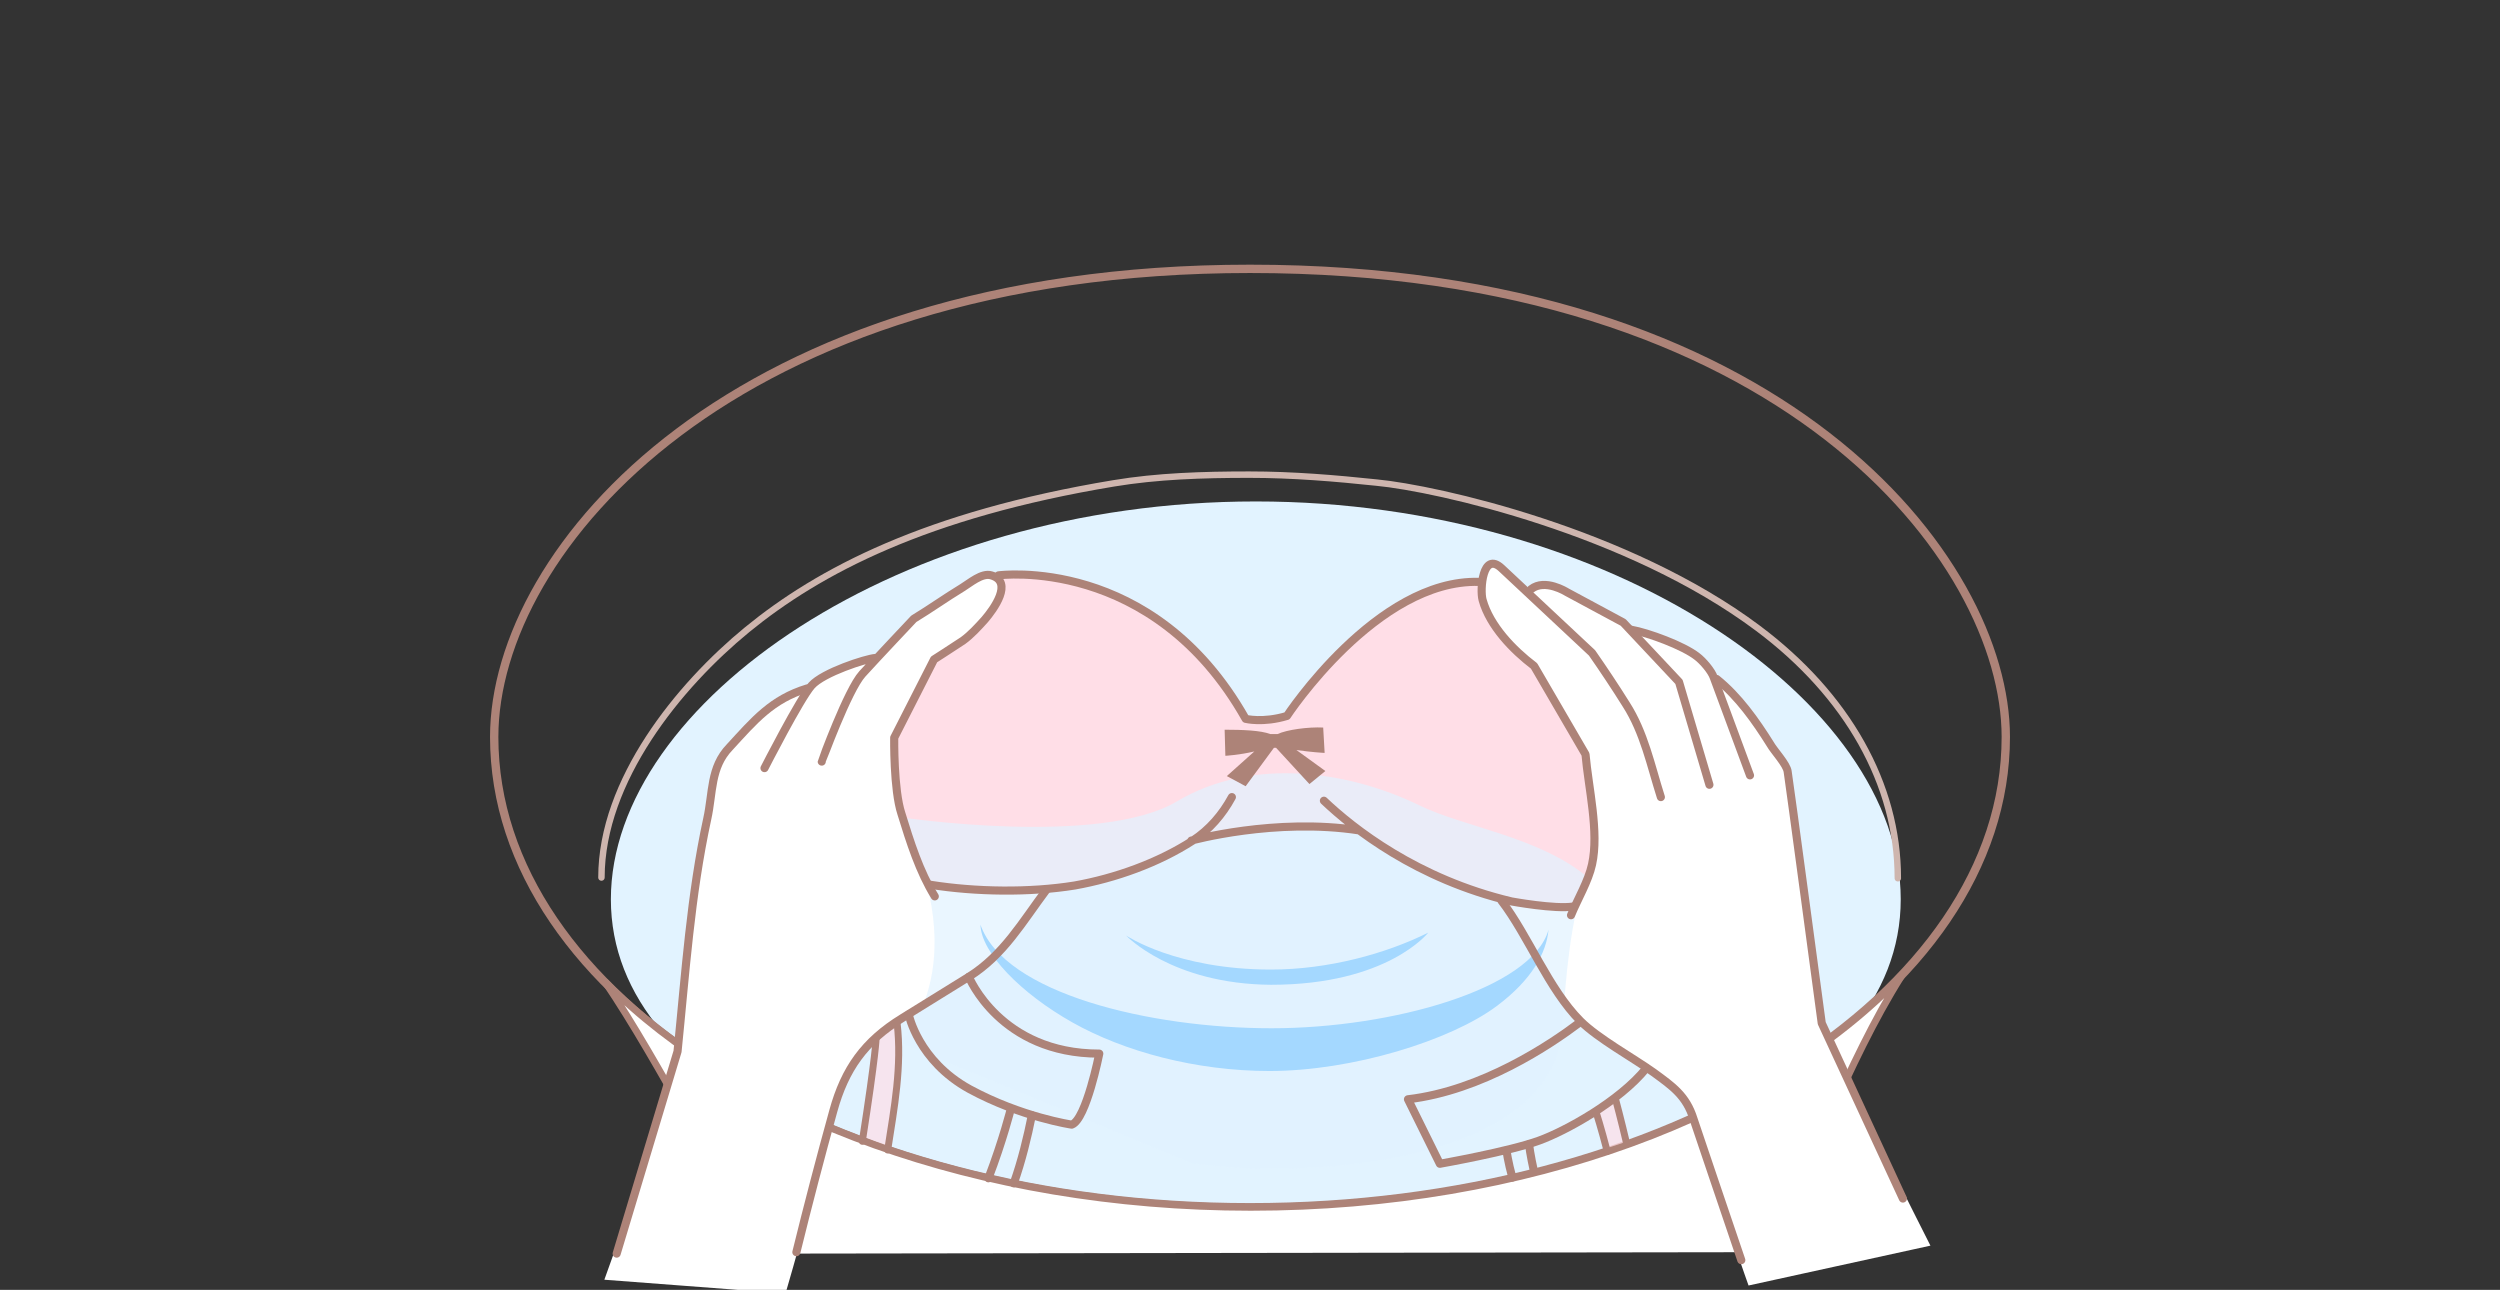 <svg xmlns="http://www.w3.org/2000/svg" viewBox="0 0 345 178"><rect x="0" y="0" width="345" height="178" fill="#333333" stroke="none"/><style>.st0,.st1{fill:#ffdee7}.st1{stroke:#ad8378;stroke-width:1.2;stroke-linecap:round;stroke-linejoin:round;stroke-miterlimit:10}.st2{fill:#ffffe7}.st3{fill:#fff4e1}.st4{fill:#fff}.st5{fill:#e2f3ff}.st6{fill:#ebf4ff}.st7{fill:#bfbdb6}.st8{fill:#fefef6}.st9{fill:#e7f4f6}.st10{fill:#e8e5ff}.st11{fill:#ffe5ff}.st12{fill:#f3f4ff}.st13{fill:#ffdff2}.st14{fill:#cdffe7}.st15{fill:#e9dff2}.st16{fill:#e9ffa8}.st17{fill:#e1fdff}.st18{fill:#ffffeb}.st19{fill:none;stroke:#ad8378;stroke-width:1.465;stroke-linecap:round;stroke-linejoin:round;stroke-miterlimit:10}.st20{fill:#ffebf2}.st21{stroke:#ad8378;stroke-width:1.014;stroke-linecap:round;stroke-linejoin:round;stroke-miterlimit:10}.st21,.st22{fill:none}.st23,.st24{fill:none;stroke:#ad8378;stroke-miterlimit:10}.st23{stroke-width:1.014}.st24{stroke-linecap:round;stroke-linejoin:round}.st25{fill:#fb6060}.st26{fill:none;stroke:#ad8378;stroke-linecap:round;stroke-linejoin:round;stroke-miterlimit:10}.st26,.st27{stroke-width:1.209}.st27,.st28,.st29,.st30{stroke-linecap:round;stroke-linejoin:round;stroke-miterlimit:10}.st27{fill:#fff;stroke:#fb6060}.st28,.st29{fill:none;stroke:#ad8378;stroke-width:1.21}.st29{fill:#fff;stroke:#fb6060}.st30{fill:#ffdee7;stroke:#ad8378;stroke-width:1.209}.st31{opacity:.6}.st32{clip-path:url(#SVGID_2_)}.st33{fill:none;stroke:#fb6060;stroke-miterlimit:10}.st34{clip-path:url(#SVGID_4_)}.st35{fill:none;stroke:#ad8378;stroke-width:1.268;stroke-linecap:round;stroke-linejoin:round;stroke-miterlimit:10}.st36{fill:#fff3f8}.st37,.st38,.st39{fill:none;stroke:#ad8378;stroke-width:1.268;stroke-miterlimit:10}.st38,.st39{stroke-width:1.116;stroke-linecap:round;stroke-linejoin:round}.st39{stroke-width:1.236}.st40{opacity:.7}.st41{clip-path:url(#SVGID_6_)}.st42{clip-path:url(#SVGID_8_)}.st43{stroke:#ad8378;stroke-width:1.116;stroke-miterlimit:10}.st43,.st44,.st45{fill:none}.st44,.st45,.st46{stroke-miterlimit:10;stroke:#fb6060;stroke-width:3.347;stroke-linecap:round;stroke-linejoin:round}.st45,.st46{stroke:#ad8378;stroke-width:1.278}.st46{fill:#fff}.st47{clip-path:url(#SVGID_10_)}.st48{clip-path:url(#SVGID_12_)}.st49{fill:none;stroke:#ad8378;stroke-linecap:round;stroke-linejoin:round;stroke-miterlimit:10}.st49,.st50{stroke-width:1.272}.st50,.st51,.st52{stroke:#ad8378;stroke-linecap:round;stroke-linejoin:round;stroke-miterlimit:10}.st50{fill:#fff}.st51,.st52{fill:none;stroke-width:1.251}.st52{fill:#fff}.st53{fill:#ad8378}.st54,.st55{fill:none;stroke:#ad8378;stroke-width:1.188;stroke-miterlimit:10}.st55{stroke-linejoin:round}.st55,.st56{stroke-linecap:round}.st56,.st57,.st58{fill:none;stroke:#ad8378;stroke-width:1.269;stroke-linejoin:round;stroke-miterlimit:10}.st58{stroke-width:1.274;stroke-linecap:round}.st59{fill:url(#SVGID_13_)}.st60{fill:url(#SVGID_14_)}.st61{fill:url(#SVGID_15_)}.st62{fill:url(#SVGID_16_)}.st63{fill:none;stroke-width:1.425;stroke-linecap:round;stroke-linejoin:round}.st63,.st64,.st65,.st66{stroke:#ad8378;stroke-miterlimit:10}.st64{stroke-width:1.416;fill:#ffdee7}.st65,.st66{fill:none}.st65{stroke-linejoin:round;stroke-width:1.425}.st66{stroke-width:1.472}.st66,.st67{stroke-linecap:round;stroke-linejoin:round}.st67,.st68{fill:none;stroke:#ad8378;stroke-width:.736;stroke-miterlimit:10}.st69{fill:#444}.st70{fill:#666}.st71,.st72{fill:none;stroke:#fb6060;stroke-width:.8;stroke-miterlimit:10}.st72{stroke:#231815;stroke-width:.4}.st73,.st74,.st75,.st76,.st77{fill:none;stroke:#ad8378;stroke-width:.736;stroke-linecap:round;stroke-linejoin:round}.st74{stroke-dasharray:5.642,2.821}.st75{stroke-dasharray:5.509,2.755}.st76{stroke-dasharray:5.489,2.745}.st77{stroke-dasharray:5.608,2.804}.st78,.st79{fill:none;stroke:#231815;stroke-width:.6;stroke-miterlimit:10}.st79{stroke:#444}.st80{clip-path:url(#SVGID_18_)}.st81,.st82{stroke:#fb6060;stroke-width:1.209}.st81,.st82,.st83{fill:none;stroke-linecap:round;stroke-linejoin:round}.st82{stroke-dasharray:4.851,4.851}.st83{stroke:#ad8378;stroke-width:.736;stroke-miterlimit:10;stroke-dasharray:5.516,2.758}.st84{clip-path:url(#SVGID_20_)}.st85,.st86,.st87{fill:none;stroke:#fb6060;stroke-width:1.2;stroke-miterlimit:10}.st86,.st87{stroke:#ad8378;stroke-width:1.503;stroke-linejoin:round}.st87{stroke-linecap:round}.st88{clip-path:url(#SVGID_22_)}.st89{fill:none;stroke:#ad8378;stroke-width:1.188;stroke-linecap:round;stroke-linejoin:round;stroke-miterlimit:10}.st90{clip-path:url(#SVGID_24_)}.st91{clip-path:url(#SVGID_26_)}.st92{fill:none;stroke:#fff;stroke-width:1.091;stroke-linejoin:round;stroke-miterlimit:10}.st93{clip-path:url(#SVGID_28_)}.st94{fill:none;stroke:#fff;stroke-width:1.2;stroke-miterlimit:10}.st95{clip-path:url(#SVGID_30_)}.st96,.st97{stroke:#fff;stroke-width:2}.st96{fill:none;stroke-miterlimit:10}.st97{stroke-dasharray:2.928,2.928}.st100,.st97,.st98,.st99{fill:none;stroke-miterlimit:10}.st98{stroke-dasharray:2.822,2.822;stroke:#fff;stroke-width:2}.st99{stroke:#fb6060;stroke-width:8.701}.st100{stroke:#ad8378;stroke-width:.947;stroke-linecap:round;stroke-linejoin:round}.st101{fill:#a4d8ff}.st102{fill:#fff;stroke:#ad8378;stroke-width:.947}.st102,.st103,.st104,.st105,.st106{stroke-linecap:round;stroke-linejoin:round;stroke-miterlimit:10}.st103{stroke-width:.789}.st103,.st104,.st105{fill:none;stroke:#ceb5ae}.st106{fill:none}.st104{stroke-width:1.101}.st105{stroke-width:.889}.st106{stroke:#ad8378;stroke-width:.789}.st107{opacity:.5;fill:#e2f3ff}.st108{stroke:#ad8378;stroke-width:.999}.st108,.st109{fill:none;stroke-linecap:round;stroke-linejoin:round;stroke-miterlimit:10}.st109,.st110{stroke:#ad8378}.st110,.st111,.st112,.st113,.st114,.st115{stroke-linecap:round;stroke-linejoin:round;stroke-miterlimit:10}.st109,.st110{stroke-width:1.035}.st110{fill:#fff}.st111{fill:none;stroke-width:.862}.st111,.st112{stroke:#ceb5ae}.st112,.st113,.st114{fill:none}.st112{stroke-width:1.203}.st113{stroke-width:.862}.st113,.st114,.st115{stroke:#ad8378}.st114{stroke-width:1.151}.st115{fill:#fff;stroke-width:.961}.st116,.st117{opacity:.7;fill:#ffdee7}.st117{fill:#e2f3ff}.st118{stroke-width:1.12;stroke-linecap:round;stroke-linejoin:round}.st118,.st119,.st120{fill:none;stroke:#ad8378;stroke-miterlimit:10}.st119{stroke-linecap:round;stroke-linejoin:round;stroke-width:.961}.st120{stroke-width:1.233}.st120,.st121,.st122,.st123{stroke-linecap:round;stroke-linejoin:round}.st121{stroke:#ad8378;stroke-width:1.029;stroke-miterlimit:10;fill:#fff}.st122,.st123{fill:none}.st122{stroke:#ceb5ae;stroke-miterlimit:10;stroke-width:.952}.st123{stroke-width:1.2}.st123,.st124,.st125,.st126{stroke:#ad8378;stroke-miterlimit:10}.st124{stroke-linecap:round;stroke-linejoin:round;fill:none;stroke-width:1.029}.st125,.st126{fill:#fff;stroke-width:1.2}.st125,.st126,.st127{stroke-linecap:round}.st126{stroke-linejoin:round}.st127{stroke:#ad8378;stroke-width:1.2;stroke-miterlimit:10}.st127,.st128{fill:#ffdee7}.st128,.st129,.st130,.st131,.st132{stroke:#ad8378;stroke-width:1.2;stroke-miterlimit:10}.st129{fill:#fff}.st130{fill:none}.st131,.st132{fill:#ffffe7}.st132{stroke-linecap:round;stroke-linejoin:round}.st133,.st134{fill:none;stroke:#fb6060;stroke-width:3.648;stroke-miterlimit:10}.st134{fill:#f3f4ff;stroke:#ad8378;stroke-width:1.2}.st134,.st135,.st136,.st137{stroke-linecap:round;stroke-linejoin:round}.st135{stroke:#ad8378;stroke-width:1.2;stroke-miterlimit:10;fill:#ffffeb}.st136,.st137{fill:none}.st136{stroke:#ad8378;stroke-miterlimit:10;stroke-width:2}.st137{stroke-width:1.618}.st137,.st138,.st139{stroke:#ad8378;stroke-miterlimit:10}.st138{stroke-width:1.095;stroke-linecap:round;stroke-linejoin:round;fill:none}.st139{fill:#d8cff2}.st139,.st140,.st141{stroke-width:1.095;stroke-linecap:round;stroke-linejoin:round}.st140{stroke:#ad8378;stroke-miterlimit:10;fill:#ffdeff}.st141{fill:#fffff7}.st141,.st142,.st143{stroke:#ad8378;stroke-miterlimit:10}.st142,.st143,.st144{stroke-linecap:round;stroke-linejoin:round}.st142{stroke-width:1.2;fill:#ffebf2}.st143,.st144{fill:none}.st143{stroke-width:1.4}.st144{stroke-miterlimit:10}.st144,.st145,.st146{stroke:#ad8378;stroke-width:1.235}.st145,.st146,.st147,.st148{stroke-miterlimit:10}.st145{stroke-linecap:round;stroke-linejoin:round;fill:#e9dff2}.st146,.st147{fill:none}.st147{stroke:#fb6060;stroke-width:2.095}.st148{fill:#fff4e1;stroke:#ad8378;stroke-width:1.4;stroke-linecap:round;stroke-linejoin:round}.st149,.st150{fill:none;stroke:#fb6060;stroke-miterlimit:10}.st151,.st152{fill:none}.st151,.st152,.st153{stroke-miterlimit:10}.st149{stroke-linecap:round;stroke-linejoin:round;stroke-dasharray:4,2;stroke-width:.698}.st150{stroke-width:2.371}.st151{stroke-width:1.6}.st151,.st152,.st153{stroke:#ad8378;stroke-linecap:round;stroke-linejoin:round}.st152{stroke-width:.79}.st153{fill:#fff;stroke-width:1.156}.st154{fill:#231815}.st155{clip-path:url(#SVGID_32_)}.st156{stroke:#ad8378;stroke-width:1.053}.st156,.st157{fill:none;stroke-linecap:round;stroke-linejoin:round;stroke-miterlimit:10}.st157,.st158,.st159,.st160,.st161,.st162,.st163{stroke:#ad8378}.st158,.st159,.st160,.st161,.st162,.st163,.st164,.st165,.st166,.st167{stroke-linecap:round;stroke-linejoin:round;stroke-miterlimit:10}.st157,.st158{stroke-width:.822}.st158{fill:#fff}.st159,.st160{fill:none;stroke-width:1.293}.st160{fill:#ffdee7}.st161{stroke-width:1.329}.st161,.st162,.st163,.st164,.st165,.st166,.st167{fill:none}.st162{stroke-width:1.026}.st163{stroke-width:.952}.st164,.st165{stroke:#ceb5ae;stroke-width:1.053}.st165{stroke-width:1.09}.st166,.st167{stroke:#ad8378;stroke-width:.988}.st167{stroke:#ceb5ae}.st168{clip-path:url(#SVGID_34_)}.st169,.st170{stroke-linejoin:round}.st169{stroke:#ad8378;stroke-linecap:round;stroke-miterlimit:10;fill:#f3f4ff;stroke-width:1.095}.st170{fill:#fff;stroke-width:1.4}.st170,.st171,.st172,.st173,.st174,.st175{stroke:#ad8378;stroke-linecap:round;stroke-miterlimit:10}.st171{stroke-width:1.41;stroke-linejoin:round;fill:#ffffeb}.st172,.st173,.st174{fill:none}.st172{stroke-linejoin:round;stroke-width:1.438}.st173{stroke-width:1.2}.st174,.st175{stroke-width:1.438;stroke-linejoin:round}.st175{fill:#fff;stroke-width:.999}.st176{fill:#c69e62}.st177{clip-path:url(#SVGID_36_)}.st178,.st179,.st180{fill:none;stroke:#c69e62;stroke-width:1.8;stroke-miterlimit:10}.st179{stroke-dasharray:5.103,4.082}.st180{clip-path:url(#SVGID_36_)}.st181{clip-path:url(#SVGID_38_)}.st182{fill:#ceb5ae}.st183{stroke:#ceb5ae;stroke-width:2.509}.st183,.st184,.st185,.st186{fill:none;stroke-miterlimit:10}.st184{stroke:#ad8378;stroke-width:.836}.st185,.st186{stroke:#c69e62;stroke-width:2.509}.st186{stroke-width:.8}.st187{clip-path:url(#SVGID_40_)}.st188{clip-path:url(#SVGID_42_)}.st189{clip-path:url(#SVGID_44_)}.st190{clip-path:url(#SVGID_46_)}.st191,.st192{fill:none;stroke:#c69e62;stroke-width:2;stroke-miterlimit:10}.st192{stroke-width:2.304}.st193{clip-path:url(#SVGID_48_)}.st194{clip-path:url(#SVGID_50_)}.st195{fill:none;stroke:#c69e62;stroke-width:5;stroke-miterlimit:10}.st196{clip-path:url(#SVGID_52_)}.st197{stroke:#fff;stroke-width:1.8}.st197,.st198,.st199{fill:none;stroke-miterlimit:10}.st198{stroke:#fff;stroke-width:1.5}.st199{stroke-width:5.431}.st199,.st200,.st201{stroke:#c69e62}.st200,.st201,.st202,.st203,.st204{fill:none;stroke-miterlimit:10}.st200{stroke-width:5.694}.st201{stroke-width:5.2}.st202,.st203{stroke:#fff;stroke-width:1.6}.st203{stroke-width:2.009}.st204{stroke:#c69e62;stroke-width:4}.st205{display:none}.st206{display:inline}.st207{fill:none;stroke:#c69e62;stroke-width:4.97}.st207,.st208,.st209{stroke-miterlimit:10}.st208{fill:none;stroke:#fff;stroke-width:1.839}.st209{stroke-width:5.211}.st209,.st210,.st211{fill:none;stroke:#c69e62}.st210{display:inline;stroke-miterlimit:10;stroke-width:6.384}.st211{stroke-width:8}.st211,.st212,.st213{display:inline;stroke-miterlimit:10}.st212{fill:none;stroke:#c69e62;stroke-width:6.879}.st213{stroke:#fff;stroke-width:1.9}.st213,.st214,.st215{fill:none;stroke-linecap:round}.st214{stroke-miterlimit:10;stroke:#c69e62;stroke-width:4.231}.st215{stroke:#fff;stroke-width:1.729}.st215,.st216,.st217{stroke-miterlimit:10}.st216{fill:none;stroke-linecap:round;stroke:#c69e62;stroke-width:4.114}.st217{stroke:#fff;stroke-width:1.681}.st217,.st218,.st219{fill:none;stroke-linecap:round}.st218{stroke-miterlimit:10;stroke:#c69e62;stroke-width:4.5}.st219{stroke:#fff;stroke-width:1.839}.st219,.st220,.st221{stroke-miterlimit:10}.st220{stroke-width:1.8;fill:#fff;stroke:#c69e62}.st221{fill:#c69e62;stroke:#fff;stroke-linecap:round;stroke-linejoin:round}.st222,.st223,.st224{fill:none;stroke:#000;stroke-width:.5;stroke-miterlimit:10}.st223,.st224{fill:#fff;stroke:#c69e62;stroke-width:1.387}.st224{stroke-width:1.673}.st225{opacity:.3;fill:#ffffeb}.st226{fill:url(#SVGID_53_)}.st227{fill:none;stroke:#d2c9cd;stroke-linecap:round;stroke-linejoin:round;stroke-miterlimit:10}.st228{fill:url(#SVGID_54_)}.st229{fill:#e9daf2}.st230,.st231{stroke:#ad8378;stroke-miterlimit:10}.st230{stroke-linecap:round;stroke-linejoin:round;fill:#e9dff2}.st231{fill:#d7ffe3;stroke-width:1.2}.st231,.st232{stroke-linecap:round;stroke-linejoin:round}.st232,.st233{fill:#ffffe2;stroke:#ad8378;stroke-width:1.2;stroke-miterlimit:10}.st234,.st235{stroke-width:1.2;stroke-linecap:round;stroke-linejoin:round}.st234{stroke:#ad8378;stroke-miterlimit:10;fill:#c9e8f3}.st235{fill:#e9dff2}.st235,.st236,.st237{stroke:#ad8378;stroke-miterlimit:10}.st236{stroke-linecap:round;stroke-linejoin:round;fill:#dedafa}.st237,.st238{fill:none}.st238{stroke-width:.7}.st238,.st239,.st240{stroke:#ad8378;stroke-linecap:round;stroke-linejoin:round;stroke-miterlimit:10}.st239{stroke-width:.8;fill:none}.st240{fill:#ffffe2}.st241{fill:#ffe3ff}.st242,.st243{fill:#dedafa}.st243{stroke:#ad8378;stroke-width:1.2;stroke-linecap:round;stroke-linejoin:round;stroke-miterlimit:10}</style><g id="line"><path class="st5" d="M262.3 124.1c0 27.2-39.9 43.4-89 43.4s-89-16.3-89-43.4 39.9-54.9 89-54.9 89 27.7 89 54.9z"/><path class="st114" d="M276.8 101.7c0 35.8-46.7 64.9-104.3 64.9s-104.3-29-104.3-64.9c0-26 33.1-64.6 104.3-64.6 73.4 0 104.3 40.1 104.3 64.6z"/><path class="st115" d="M243.3 172.8c6.5-11 11.4-25.9 19.1-38.1-18.2 19.1-51.6 31.9-89.8 31.9-37.7 0-70.8-12.5-89.1-31.1 7.9 11.7 15 26.8 22.8 37.5"/><path class="st105" d="M83 121.1c0-13.4 10.7-26.5 20.1-34.2 9.9-8.1 24.7-15.9 50.6-20.2 6-1 12.3-1.2 18.7-1.2 6 0 11.9.5 17.6 1.1 8.3.8 34.7 6.7 52.6 20.1 12.3 9.2 19.3 21.5 19.3 34.5"/><path class="st0" d="M128.4 122.1s9.5 1.4 18.2.3c8.7-1.1 15.5-4.8 18.7-6.6 0 0 5.7-1.6 11.4-1.7s11 .4 11 .4 10.3 6.7 15.7 8.2c5.4 1.5 11.4 2.6 13.9 2.3 0 0 2.3-4.1 2.5-5.9s.7-5.4 0-9.3c-.7-3.9-.9-5.9-.9-5.9l-7.1-12.2s-5.2-4.7-6-6.6c-.8-1.8-1.5-4.8-1.5-4.8s-4.2-.3-8 1.7-7.3 4.4-11.2 8.1c-1.2 1.2-5.5 6.1-6.3 7-.8.9-1.2 1.8-1.2 1.8l-5.8.3-1.8-3.1s-6.1-10.6-16.7-14.3c-10.5-3.7-15.4-2.5-15.4-2.5s.3.9.2 1.8-1.5 3.5-2.9 4.9c-1.4 1.4-6.3 4.7-6.3 4.7l-5.5 10.8s.5 6.1.6 8.8c.1 3 4.4 11.8 4.4 11.8z"/><path class="st116" d="M122.7 158.2c.8-5.2 1.7-10.4 1.5-11.9-.3-2.5-.4-5.2-.4-5.2l-2.8 2.1s-.7 6.3-1.5 11.5c-.1.9-.2 1.3-.3 2.2m105.1.7c-.6-2.7-1.3-5.6-1.3-5.6l-2.4 1.7s.6 2.1 1.3 4.7"/><path class="st4" d="M83.4 176.6s9.6-26.4 10.1-31.5c.5-5.1 4.6-35.2 4.6-35.2s.1-4.3 3.1-7.4 6.3-7 9.6-7.3c3.3-.3 0 0 0 0l.3.7s.3-1.5 2.8-2.6 7.4-2.8 7.4-2.8l5.2-5.4s8.3-5.8 9.3-5.8 2.9.4 2.1 2.5-2.4 4.8-5 6.5-4 2.6-4 2.6l-5.5 10.8s.6 9.6 1 11.2c.4 1.6 3.7 9 3.7 9s.4.2 2.2.5c1.7.2 14.2.5 14.2.5s-4.9 6.5-6.3 8.3c-1.8 2.3-5.8 4.5-8.6 6.2-2.8 1.7-8.9 5.1-11.4 9.2-2.5 4-6.1 18.5-7 21.9-.9 3.5-2.8 10-2.8 10l-25-1.9zm183-4.7s-13.6-26.8-15.2-31.6c-.5-5.1-4.1-30.9-4.1-30.9s.7-3.1-2.3-6.2-4.8-8.1-7.9-9l-.3-.4s-1-2.8-3.5-3.9-6.5-2.6-6.5-2.6L225 87s-11.2-9-14.2-5.3c-1.3-1.3-4.5-5.1-5.5-3.5-1.1 1.7-1.4 4.8.3 7.4 1.5 2.3 6.2 6.5 6.2 6.5l6.9 12s1.1 7.9 1.1 9.5c0 3.8-.7 7.1-.7 7.1s-.9 4.3-2.7 4.5c-1.7.2-9.4-.9-9.4-.9s2.8 4.8 4.1 6.6c1.8 2.3 3.7 8.6 8.7 11.7 2.8 1.7 11.9 7.1 12.9 9.9.7 2 3.2 7.5 4 11 .9 3.5 4.6 13.9 4.6 13.9l25.1-5.5z"/><path class="st117" d="M164.4 160.5l-40.2-16.6s10.6-10.1.2-31.1c0 0 27.4 4.1 38-2.2 10.6-6.3 24-4.1 33.6.6 6 2.9 16.3 4.3 22.9 9.7-2.2 6-2.8 13.7-3.3 21-1.3 19.4-37.4 20.8-51.2 18.6z"/><path class="st101" d="M175.5 141.9c-16.8 0-36.9-4.8-40.2-14.3.1 3.9 5.6 9.5 12.7 13.5s17 6.7 27.2 6.7c11.4 0 25-4.2 31.4-9 4.8-3.6 6.8-7.3 7.1-10.5-2.3 8.2-21.7 13.6-38.2 13.6z"/><path class="st101" d="M155.4 129.1s6.9 4.7 20 4.7c7.9 0 15.9-2.2 21.7-5.1 0 0-5.6 7.2-21.7 7.2-13.7-.1-20-6.8-20-6.8z"/><path class="st118" d="M85.1 173l8.4-27.9c1.1-10.8 1.8-21.5 4.1-32.1.8-3.6.4-7.1 3.1-9.9 3.4-3.7 5.8-6.6 10.7-8.1"/><path class="st118" d="M105.5 106s4.9-9.6 6.5-11.4c1.6-1.8 7.5-3.7 8.8-3.8m-7.4 14.3S117 95.2 119 93s7.1-7.6 7.1-7.6c2.3-1.4 4.4-2.9 6.7-4.3 1-.6 2.7-2.1 4-1.7 3.1.9.3 4.7-.9 6.1-.9 1-1.9 2.1-3 2.9-1.5 1-4 2.6-4 2.6l-5.5 10.8s-.1 7.2 1 10.5c1.2 3.9 2.5 8 4.6 11.4m15.4-.9c-3.3 4.4-5.9 9-10.7 12-3.1 1.9-6.1 3.8-9.2 5.7-5.2 3.2-7.9 7-9.5 12.8-1.8 6.5-3.5 13-5.1 19.5m130.4 1.1c-1.3-3.9-2.7-7.9-4-11.8-.9-2.6-1.7-5.1-2.6-7.7-1-3.2-2.9-4.5-5.5-6.4-2.8-2-7.7-4.7-10.1-7.1-4.4-4.4-7.2-11.8-10.9-16.6m55.4 41.1l-11.2-24.2s-4.6-34.3-4.7-34.7c-.1-1-1.9-2.9-2.4-3.8-2-3.2-4.4-6.6-7.4-9m-7.7 16.3c-1.4-4.4-2.3-8.9-4.8-12.8-1.5-2.4-3.1-4.8-4.7-7.1l-12.5-11.7c-2.6-2.4-3 3-2.6 4.4 1 3.6 4.2 6.9 7.1 9.1l7.1 12.2c.4 4.6 1.9 10.7.9 15.2-.5 2.3-2 4.8-2.9 7"/><path class="st118" d="M235.9 108.3l-4.2-14.2-7.7-8.2-7.8-4.2s-3-1.9-4.9-.4m-73.5-1.9s21.3-2.9 34.1 19.8c0 0 2.4.6 5.7-.4 0 0 12.4-18.9 26.5-18.5m-75.7 41.8c6.3 1 13.7 1.1 19.9.1 5.6-1 11.5-3.1 16.3-6.2 2.3-1.5 4.1-3.6 5.4-6m12.7.5c4 3.8 12.8 10.8 25.9 13.9 0 0 6 1.1 8.5.7m-52.7-9.1s11.6-3.2 23.2-1.4m30.4 26.5c-4.1 3.1-13.5 9.4-23.7 10.6l4.4 8.9s9.6-1.7 13.7-3.2c3.6-1.3 11.1-5.4 14.8-10"/><path class="st119" d="M220.3 153.6s.7 2.2 1.5 5.3m2.7-1c-.8-3.4-1.5-6-1.5-6"/><path class="st118" d="M211 157.9s.2 1.6.7 3.8m-3.8-2.9s.2 1.5.8 3.7m-75-27.7s4.3 10.6 18 10.6c0 0-1.8 9.1-3.8 9.8 0 0-6.9-1-14.1-4.9-7.1-3.9-8.4-10.3-8.4-10.3"/><path class="st119" d="M120.9 143.3s0 2-1.9 14.2"/><path class="st118" d="M142.4 153.9c-.6 3-1.4 6.3-2.5 9.4m-.4-10.3s-1.1 4.4-3.1 9.6"/><path class="st119" d="M122.5 158.7c.9-5.8 2-11.6 1.3-17.5"/><path class="st118" d="M241.5 107l-5-13.5c-.3-.9-1.5-2.3-2.3-2.9-1.9-1.5-6.8-3.3-9.1-3.7"/><path class="st53" d="M182.6 100.4c-2.1-.1-5 .3-6.3.9h-1c-1.3-.5-3.8-.6-6.3-.6l.1 3.6s1.9-.1 4-.6l-3.8 3.4 2.6 1.4 3.9-5.3h.3l4.6 5 2.2-1.8-4-2.9c2 .3 3.8.4 3.8.4h.1l-.2-3.5z"/></g></svg>